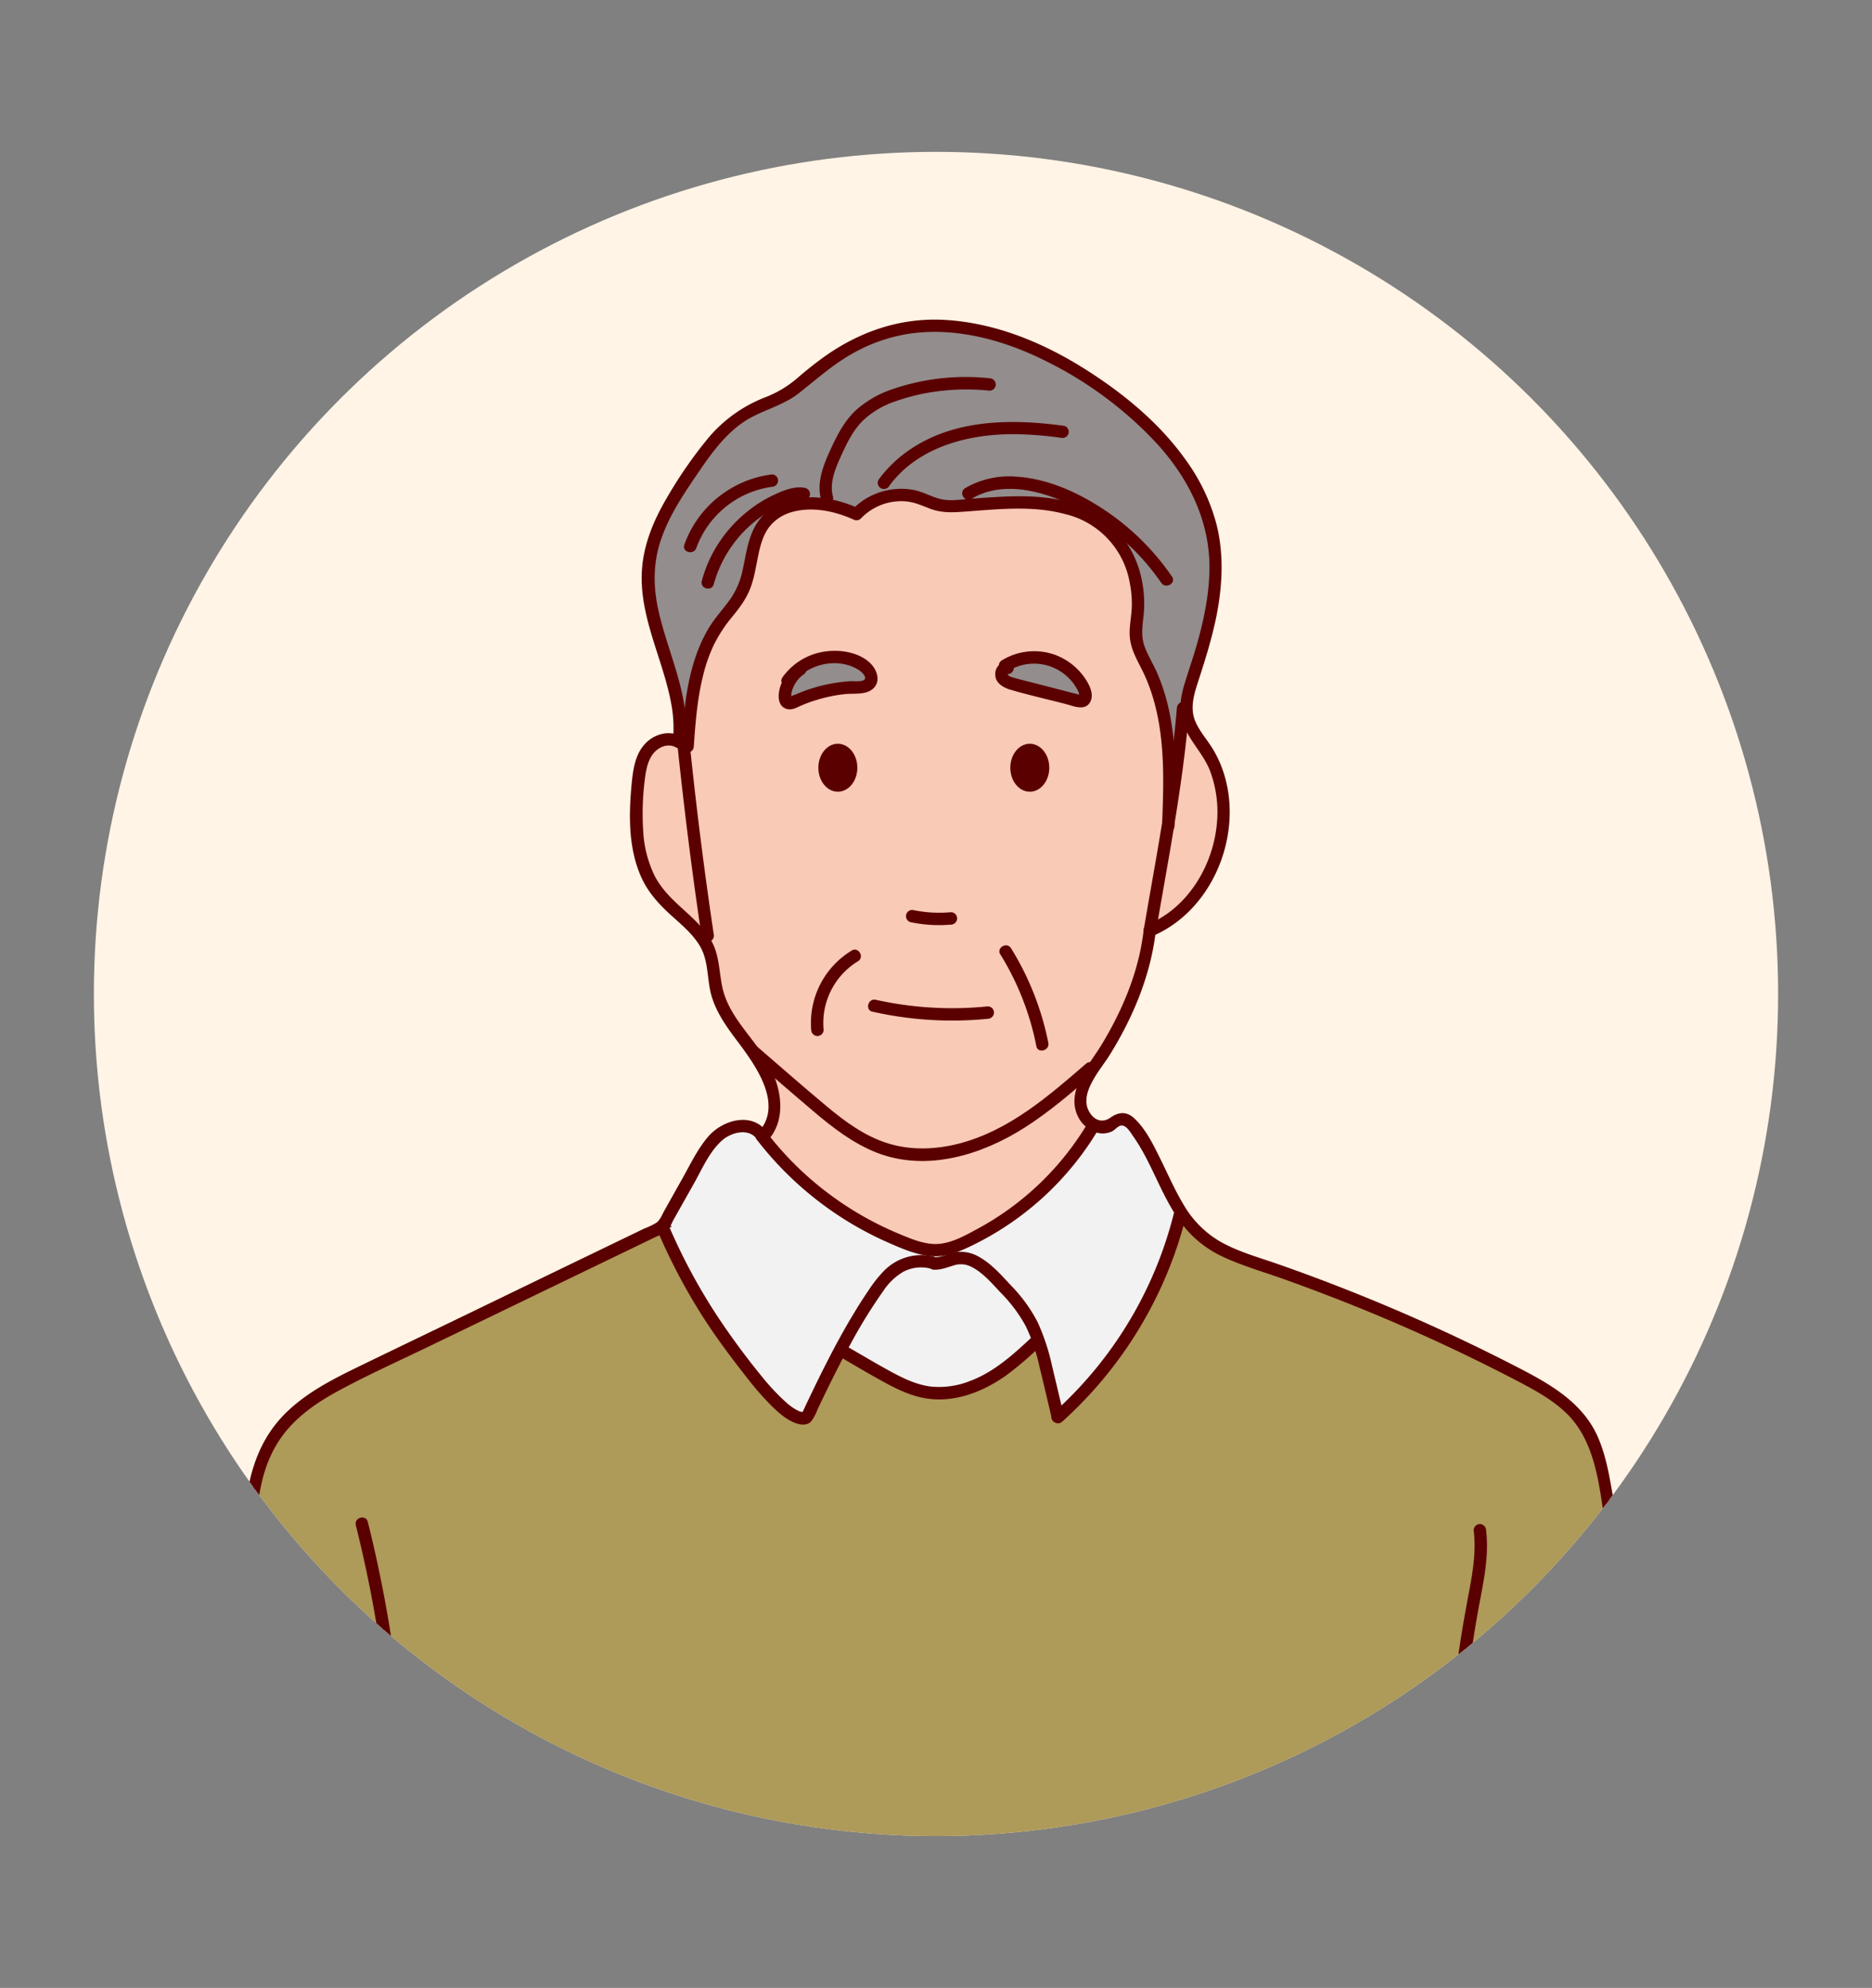 <svg xmlns="http://www.w3.org/2000/svg" xmlns:xlink="http://www.w3.org/1999/xlink" viewBox="0 0 678 720"><rect x="0" y="0" width="678" height="720" fill="#808080" stroke="none"/><defs><style>.cls-1,.cls-8,.cls-9{fill:none;}.cls-2{clip-path:url(#clip-path);}.cls-3{fill:#fff4e6;}.cls-4{fill:#ae9a59;}.cls-5{fill:#938d8d;}.cls-6{fill:#f9cab6;}.cls-7{fill:#f2f2f2;}.cls-8,.cls-9{stroke:#5b0000;stroke-linecap:round;stroke-linejoin:round;}.cls-9{stroke-width:0.5px;}.cls-10{fill:#5b0000;}</style><clipPath id="clip-path"><circle class="cls-1" cx="339" cy="360" r="305"/></clipPath></defs><g id="レイヤー_5" data-name="レイヤー 5"><g class="cls-2"><circle class="cls-3" cx="339" cy="360" r="305"/><path class="cls-4" d="M93.72,664.41c162.76,1.81,329,1.81,492.7,3.45,5.22-42.24,4.6-71.16-1.91-114.6-1.34-8.93-6-29.32-10.87-36.93-9.84-15.43-50.79-29.32-66.25-39.11C481,460.55,436.51,461.64,418,430.14c-23.89,10.86-27.38,41.08-44.53,56.48-9,8.09-14.12,13-28.24,18.46-14.48,5.57-38.68-13.86-49.67-24.82s-20-23.84-31.88-33.86c-2.33-2-4.92-3.9-8-4.3-3.28-.44-.9-4.66-3.9-3.27-39.48,18.21-84.54,42.06-124,60.27-9.64,4.44-19.6,9.13-26.43,17.26-8.81,10.48-10.8,24.92-12,38.56-3.43,37.44.91,40.7,2,71.11"/><path class="cls-5" d="M439.27,194.33c3.09,17.1-1.76,34.56-7.22,51.07-1.18,3.57-2.41,7.32-2.38,11l-1.18,0c-1.2,14.61-3.14,28.3-5.38,42,.73-19.27,1.16-39.4-7.39-56.64-1.69-3.38-3.73-6.72-4.24-10.46-.41-3,.2-6,.48-9,1.09-11.43-2.87-23.57-11.58-31-14-12-34.77-9.26-53.15-8a24.87,24.87,0,0,1-7-.22c-2.47-.54-4.74-1.79-7.14-2.61a22.17,22.17,0,0,0-22.93,5.85c-11.07-5.09-26.29-6.31-33.53,3.47-5.26,7.13-4.07,17.22-8.13,25.08-1.95,3.81-5,6.88-7.58,10.31-9.41,12.75-10.85,29.5-12,45.32l-1.35.14c-.31-3-.6-5.93-.9-8.9l-.58,0c-.87-18.9-13-37.16-11.33-56.3,1.2-13.5,9.13-25.34,16.81-36.51,5.1-7.42,11.18-15.32,19.25-19.7,6.68-3.63,12.32-4.39,18.12-9.48,15.78-13.89,31.06-22.85,53.07-21.62,21.35,1.19,41.41,11,58.72,23.59C418.83,154.79,435.29,172.42,439.27,194.33Z"/><path class="cls-6" d="M423.11,298.46c2.24-13.69,4.18-27.38,5.38-42l1.18,0a15.37,15.37,0,0,0,.36,3.15c1,4.3,4,7.77,6.47,11.46,14.43,21.88,4.11,55.77-20,65.94C418.73,323.68,421.05,311.07,423.11,298.46Z"/><path class="cls-7" d="M276.14,411.8a119.65,119.65,0,0,0,52.6,38.73c3.5,1.3,7.18,2.45,10.91,2.26a27.13,27.13,0,0,0,9.89-3A106,106,0,0,0,396,407.64l.15-.25a5.81,5.81,0,0,0,6,.18c1.33-.77,2.42-2.11,3.94-2.26,1.7-.18,3.13,1.19,4.22,2.51,7.59,9.25,11.09,21.57,17.56,31.43l-.41.27a146.26,146.26,0,0,1-44.21,73.69l-.12-.14q-1.85-7.74-3.67-15.49a123,123,0,0,0-3.38-12.31,46.16,46.16,0,0,0-3.21-7.26c-3.24-5.8-7.95-10.64-12.65-15.34-3.61-3.64-8-7.54-13.1-7-3,.32-5.77,2.18-8.78,2l-.93-.37a16,16,0,0,0-11.78,1.64c-3.8,2.18-6.53,5.82-9,9.45a224.42,224.42,0,0,0-12.81,21.53c-3.91,7.38-7.54,14.93-11.11,22.48-.29.61-.68,1.28-1.34,1.36-7.74.81-22.84-21.13-26.72-26.24a193.16,193.16,0,0,1-22.83-38.9,4.66,4.66,0,0,1-.12-3.67l-1.59-.89q6.39-11.37,12.78-22.76c2.52-4.48,5.22-9.17,9.65-11.78s11.1-2.18,13.69,2.26Z"/><path class="cls-6" d="M303.15,277.29a3,3,0,0,0,.06,1.52,4.18,4.18,0,0,1-.77.21,1.12,1.12,0,0,0,1.1.47c1,1.55,4,1.7,4.58-.15.51-1.57-1.89-2.58-3-1.95a4.34,4.34,0,0,0,1-3.5,4.81,4.81,0,0,0-2.93,3.39Zm69.39,1.33a1.39,1.39,0,0,0,.09-.64,1.87,1.87,0,0,0-2.61,1.57.57.57,0,0,0,0,.13,1.9,1.9,0,0,0,2.6,1.46,2.3,2.3,0,0,1-.11-2.47S372.53,278.64,372.54,278.62Zm-83.43-36.16.25.3a13.57,13.57,0,0,0-5.05,8.58c-.19,1.31.07,3,1.34,3.35a3.11,3.11,0,0,0,2.07-.46,56.43,56.43,0,0,1,22.58-5.33c1.69-.05,3.62-.12,4.68-1.42,1.75-2.16-.43-5.32-2.79-6.77C305.17,236.39,295.51,237.38,289.11,242.46Zm126.61-.64c8.55,17.24,8.12,37.37,7.39,56.64-2.06,12.61-4.38,25.22-6.64,38.53l-.09,0c-1.88,17.29-9.44,33.54-19,48l-1.55,2.36-.82-.53c-10.48,9.09-21.1,18.28-33.54,24.45s-27.06,9.09-40.31,5C310.37,413,301.52,405.5,293,398.16l-20.27-17.43-.12.08c-5.09-7-11.11-13.65-13.09-22-1.05-4.48-.87-9.23-2.36-13.58a21.37,21.37,0,0,0-3-5.58l2.15-.72q-5.08-34.06-8.65-68.32l1.35-.14c1.1-15.82,2.54-32.57,12-45.32,2.54-3.43,5.63-6.5,7.58-10.31,4.06-7.86,2.87-17.95,8.13-25.08,7.24-9.78,22.46-8.56,33.53-3.47a22.17,22.17,0,0,1,22.93-5.85c2.4.82,4.67,2.07,7.14,2.61a24.87,24.87,0,0,0,7,.22c18.38-1.21,39.15-3.94,53.15,8,8.71,7.46,12.67,19.6,11.58,31-.28,3-.89,6-.48,9C412,235.1,414,238.44,415.72,241.82ZM391.84,254c1.62-.35,1.52-2.74.83-4.25A20,20,0,0,0,364,241.12l.24.82a2.52,2.52,0,0,0-1.16,3.47c.86,1.47,2.67,2,4.31,2.43l23.1,6A2.88,2.88,0,0,0,391.84,254Z"/><path class="cls-6" d="M396.16,407.39l-.15.25a106,106,0,0,1-46.47,42.2,27.13,27.13,0,0,1-9.89,3c-3.73.19-7.41-1-10.91-2.26a119.65,119.65,0,0,1-52.6-38.73l.09-.06c7-7.13,4.13-19.24-1.31-27.59-.74-1.13-1.51-2.24-2.32-3.34l.12-.08L293,398.16c8.53,7.34,17.38,14.86,28.13,18.17,13.25,4.1,27.88,1.18,40.31-5S384.49,396,395,386.89l.82.53c-2.45,3.8-4.69,7.84-4.5,12.28A9.74,9.74,0,0,0,396.16,407.39Z"/><path class="cls-5" d="M364.2,241.94l-.24-.82a20,20,0,0,1,28.71,8.59c.69,1.51.79,3.9-.83,4.25a2.88,2.88,0,0,1-1.39-.13l-23.1-6c-1.64-.42-3.45-1-4.31-2.43A2.52,2.52,0,0,1,364.2,241.94Z"/><path class="cls-7" d="M372.86,478a46.16,46.16,0,0,1,3.21,7.26c-5.4,5-10.88,10.05-17.25,13.78-6.7,3.92-14.52,6.36-22.21,5.33-6.46-.86-12.35-4.05-18-7.27q-6.15-3.48-12.25-7.08l-2.52-.15a224.42,224.42,0,0,1,12.81-21.53c2.46-3.63,5.19-7.27,9-9.45a16,16,0,0,1,11.78-1.64l.93.37c3,.21,5.79-1.65,8.78-2,5.11-.53,9.49,3.37,13.1,7C364.91,467.37,369.62,472.21,372.86,478Z"/><path class="cls-5" d="M289.36,242.76l-.25-.3c6.4-5.08,16.06-6.07,23.08-1.75,2.36,1.45,4.54,4.61,2.79,6.77-1.06,1.3-3,1.37-4.68,1.42a56.43,56.43,0,0,0-22.58,5.33,3.11,3.11,0,0,1-2.07.46c-1.27-.35-1.53-2-1.34-3.35A13.57,13.57,0,0,1,289.36,242.76Z"/><path class="cls-6" d="M256.32,338.9l-2.15.72c-4.42-6.09-11.5-10.51-16.17-16.64-8.16-10.71-8.18-25.4-7-38.81.4-4.32,1-8.84,3.53-12.34s7.79-5.43,11.38-3a41.5,41.5,0,0,0,.24-7.12l.58,0c.3,3,.59,5.93.9,8.9Q251.23,304.84,256.32,338.9Z"/><path class="cls-8" d="M588.13,662.15a499.37,499.37,0,0,0-6.93-124.06c-1.37-7.49-3-15.16-7.14-21.57C568.53,508,559.23,502.73,550.2,498a670.15,670.15,0,0,0-93.53-40c-7.38-2.51-15-5-21-9.92a38.09,38.09,0,0,1-7.8-8.92c-6.47-9.86-10-22.18-17.56-31.43-1.09-1.32-2.52-2.69-4.22-2.51-1.52.15-2.61,1.49-3.94,2.26a5.81,5.81,0,0,1-6-.18,9.74,9.74,0,0,1-4.87-7.69c-.19-4.44,2-8.48,4.5-12.28l1.55-2.36c9.6-14.5,17.16-30.75,19-48l.09,0c24.14-10.17,34.46-44.06,20-65.94-2.44-3.69-5.49-7.16-6.47-11.46a15.37,15.37,0,0,1-.36-3.15c0-3.72,1.2-7.47,2.38-11,5.46-16.51,10.31-34,7.22-51.07-4-21.91-20.44-39.54-38.44-52.63-17.31-12.57-37.37-22.4-58.72-23.59-22-1.23-37.29,7.73-53.07,21.62-5.8,5.09-11.44,5.85-18.12,9.48-8.07,4.38-14.15,12.28-19.25,19.7-7.68,11.17-15.61,23-16.81,36.51-1.71,19.14,10.46,37.4,11.33,56.3a41.5,41.5,0,0,1-.24,7.12c-3.59-2.44-8.81-.51-11.38,3s-3.13,8-3.53,12.34c-1.22,13.41-1.2,28.1,7,38.81,4.67,6.13,11.75,10.55,16.17,16.64a21.37,21.37,0,0,1,3,5.58c1.49,4.35,1.31,9.1,2.36,13.58,2,8.38,8,15,13.09,22,.81,1.1,1.58,2.21,2.32,3.34,5.44,8.35,8.27,20.46,1.31,27.59-2.59-4.44-9.25-4.88-13.69-2.26s-7.13,7.3-9.65,11.78q-6.39,11.4-12.78,22.76l-.16.29q-53.76,26-107.53,51.93c-12,5.79-24.46,12-32.22,22.8-9.83,13.71-10,31.86-9.84,48.73q.54,48.48,1.07,97"/><path class="cls-9" d="M272.72,380.73,293,398.16c8.53,7.34,17.38,14.86,28.13,18.17,13.25,4.1,27.88,1.18,40.31-5S384.49,396,395,386.89"/><path class="cls-9" d="M246.77,261.68c.3,3,.59,5.93.9,8.9q3.56,34.26,8.65,68.32"/><path class="cls-9" d="M428.49,256.47c-1.2,14.61-3.14,28.3-5.38,42-2.06,12.61-4.38,25.22-6.64,38.53a2.8,2.8,0,0,0-.06.28"/><path class="cls-9" d="M249,270.44c1.1-15.82,2.54-32.57,12-45.32,2.54-3.43,5.63-6.5,7.58-10.31,4.06-7.86,2.87-17.95,8.13-25.08,7.24-9.78,22.46-8.56,33.53-3.47a22.17,22.17,0,0,1,22.93-5.85c2.4.82,4.67,2.07,7.14,2.61a24.87,24.87,0,0,0,7,.22c18.38-1.21,39.15-3.94,53.15,8,8.71,7.46,12.67,19.6,11.58,31-.28,3-.89,6-.48,9,.51,3.74,2.55,7.08,4.24,10.46,8.55,17.24,8.12,37.37,7.39,56.64l0,.8"/><path class="cls-9" d="M299.47,180.33c-1.47-5.4.79-11,3.11-16.12,2.13-4.66,4.41-9.35,7.95-13.05,4.62-4.81,11-7.51,17.39-9.32a81.65,81.65,0,0,1,30.48-2.59"/><path class="cls-9" d="M320.11,174.89c6.93-9.55,18-15.55,29.5-18.11s23.51-2,35.19-.37"/><path class="cls-9" d="M350.7,178.76c10.42-6.45,24.08-4.13,35.28.82A87,87,0,0,1,422.52,210"/><path class="cls-9" d="M279.56,174.08A36.44,36.44,0,0,0,250,197.86"/><path class="cls-9" d="M291.12,178.86a13.7,13.7,0,0,0-6.86,1.13,46.29,46.29,0,0,0-27.91,31"/><path class="cls-9" d="M309.59,346.24A28.34,28.34,0,0,0,296,373"/><path class="cls-9" d="M364.28,344.59a100.42,100.42,0,0,1,13.27,33.69"/><path class="cls-9" d="M131,551.84a468.47,468.47,0,0,1,14,109.42"/><path class="cls-9" d="M536,554.21c1.16,8.89-.8,17.84-2.47,26.65a400.74,400.74,0,0,0-6.8,84.75"/><path class="cls-8" d="M330.38,331.83a47.48,47.48,0,0,0,14,.81"/><path class="cls-8" d="M303.15,277.29a3,3,0,0,0,.06,1.52.66.66,0,0,0,0,.15,2,2,0,0,0,.29.53c1,1.55,4,1.7,4.58-.15.51-1.57-1.89-2.58-3-1.95a.92.92,0,0,0-.45.5,1.19,1.19,0,0,0-.1.44v0"/><path class="cls-8" d="M303.15,277.28a1.29,1.29,0,0,1,1.34.77.6.6,0,0,1,.08.28.92.92,0,0,1,0,.37,1.15,1.15,0,0,1-1,.79,1.12,1.12,0,0,1-1.1-.47,4.18,4.18,0,0,0,.77-.21,4.06,4.06,0,0,0,1.28-.76,1.29,1.29,0,0,0,.18-.16,3.57,3.57,0,0,0,.45-.5,4.34,4.34,0,0,0,1-3.5,4.81,4.81,0,0,0-2.93,3.39"/><path class="cls-8" d="M303.15,277.28h0"/><path class="cls-8" d="M302.87,277.38a.71.71,0,0,1,.28-.09"/><path class="cls-8" d="M372.54,278.62c.1-.25.21-.49.32-.72.5-1,.83-2.51-.11-3.16s-1.82,1.7-.71,1.38"/><path class="cls-8" d="M371.08,276.37a1.88,1.88,0,0,0-1.5,3,1.51,1.51,0,0,0,.45.31,2,2,0,0,0,2.49-1s0,0,0-.05a1.39,1.39,0,0,0,.09-.64,1.87,1.87,0,0,0-2.61,1.57.57.57,0,0,0,0,.13,1.9,1.9,0,0,0,2.6,1.46,2.3,2.3,0,0,1-.11-2.47"/><path class="cls-9" d="M275.9,411.5l.24.3a119.65,119.65,0,0,0,52.6,38.73c3.5,1.3,7.18,2.45,10.91,2.26a27.13,27.13,0,0,0,9.89-3A106,106,0,0,0,396,407.64"/><path class="cls-9" d="M337.4,457.26a16,16,0,0,0-11.78,1.64c-3.8,2.18-6.53,5.82-9,9.45a224.42,224.42,0,0,0-12.81,21.53c-3.91,7.38-7.54,14.93-11.11,22.48-.29.61-.68,1.28-1.34,1.36-7.74.81-22.84-21.13-26.72-26.24a193.16,193.16,0,0,1-22.83-38.9,4.66,4.66,0,0,1-.12-3.67,1.23,1.23,0,0,1,1.22-.64"/><path class="cls-9" d="M427.45,439.52a146.26,146.26,0,0,1-44.21,73.69l-.12.11"/><path class="cls-9" d="M338.33,457.63c3,.21,5.79-1.65,8.78-2,5.11-.53,9.49,3.37,13.1,7,4.7,4.7,9.41,9.54,12.65,15.34a46.16,46.16,0,0,1,3.21,7.26,123,123,0,0,1,3.38,12.31q1.83,7.74,3.67,15.49"/><path class="cls-9" d="M306.34,490q6.09,3.6,12.25,7.08c5.67,3.22,11.56,6.41,18,7.27,7.69,1,15.51-1.41,22.21-5.33,6.37-3.73,11.85-8.74,17.25-13.78l.85-.78"/><path class="cls-9" d="M285.32,246.51a17.82,17.82,0,0,1,3.79-4c6.4-5.08,16.06-6.07,23.08-1.75,2.36,1.45,4.54,4.61,2.79,6.77-1.06,1.3-3,1.37-4.68,1.42a56.43,56.43,0,0,0-22.58,5.33,3.11,3.11,0,0,1-2.07.46c-1.27-.35-1.53-2-1.34-3.35a13.57,13.57,0,0,1,5.05-8.58l.56-.4"/><path class="cls-9" d="M364,241.12a20,20,0,0,1,28.71,8.59c.69,1.51.79,3.9-.83,4.25a2.88,2.88,0,0,1-1.39-.13l-23.1-6c-1.64-.42-3.45-1-4.31-2.43a2.52,2.52,0,0,1,1.16-3.47,1.31,1.31,0,0,1,.76,0"/><path class="cls-9" d="M316.6,364.25a127.68,127.68,0,0,0,41.16,2.48"/><path class="cls-10" d="M590.38,662.14a501.42,501.42,0,0,0-2.85-97.75q-1.46-11.39-3.41-22.7c-1.26-7.21-2.47-14.54-5.44-21.29-5.68-12.87-18.15-19.59-30.09-25.72a676.47,676.47,0,0,0-85.5-36.75c-7-2.46-14.37-4.45-20.9-8.09a36.61,36.61,0,0,1-13.6-13.66c-3.12-5.18-5.52-10.74-8.2-16.16-2.53-5.12-5.4-11.16-9.7-15.07-2.72-2.47-5.58-2.21-8.41-.22-3,2.13-6,1.12-7.82-2.13-3.77-6.63,4.12-15.13,7.39-20.4,8.57-13.79,14.92-29,16.78-45.18L417.51,339c24.63-10.54,35.51-44.23,22-67.31-2.08-3.55-5-6.64-6.6-10.45-2-4.73-.5-9.65,1-14.28,3.11-9.6,6.15-19.25,7.6-29.26,1.35-9.36,1.38-18.89-1-28.09A69.84,69.84,0,0,0,430,167.35c-9.67-13.87-23.12-24.93-37.35-33.87-15.24-9.57-32.46-16.61-50.58-17.62-16.27-.9-31.3,4.41-44.35,13.93-3.22,2.35-6.32,4.87-9.33,7.48a39.45,39.45,0,0,1-11.35,6.67,50.91,50.91,0,0,0-20.58,14.78,159.85,159.85,0,0,0-15.09,21.85c-4.54,7.77-8.12,16.22-8.83,25.28-1.38,17.5,8,33.34,10.77,50.22a46.7,46.7,0,0,1,.34,12.77l3.39-1.94c-4.31-2.59-9.72-1.23-13.15,2.23-3.91,3.94-4.65,9.78-5.14,15-1.06,11.4-1.2,23.57,3.77,34.16,2.36,5,6,9.07,10.07,12.79s8.28,7.07,11,11.75c3.21,5.58,2.37,12.19,4.2,18.19,1.78,5.81,5.3,10.82,8.92,15.62,6.4,8.51,17.45,23.17,7.92,33.47l3.53.46c-5.26-8.17-16.31-5.13-21.69,1.13-3.78,4.4-6.34,9.82-9.16,14.85l-4.4,7.83-2.32,4.15c-.8,1.41-1.46,3.29-2.76,4.27a25.89,25.89,0,0,1-4.4,2.13l-4.4,2.12-9.29,4.49-18.08,8.73L165.5,477.78c-11.93,5.76-23.87,11.49-35.78,17.28-9.5,4.61-19.15,9.56-26.66,17.15C86.82,528.6,88,553,88.18,574.31l1,90.43c0,2.9,4.53,2.9,4.5,0l-.84-76.27c-.13-11.67-.6-23.41-.09-35.08.46-10.42,2-21.16,7.47-30.26s14.13-15,23.18-19.84c10.18-5.47,20.77-10.23,31.17-15.25l67.94-32.81,9.78-4.72,4.89-2.36c1.37-.67,3.24-1.2,4.36-2.24s1.71-2.88,2.42-4.15l2.33-4.15,5.18-9.21c2.89-5.16,5.49-11.28,10-15.31,3.36-3,9.92-4.79,12.87-.21a2.27,2.27,0,0,0,3.53.45c7-7.53,5.28-18.48,1-26.93-5.14-10.13-15-17.65-17.33-29.19-1.18-5.84-1-11.65-4.19-16.94-2.58-4.29-6.35-7.66-10-11-4-3.61-7.78-7.27-10.27-12.09a42,42,0,0,1-4.14-16.48,98.11,98.11,0,0,1,.7-19.15c.41-3.12,1.13-6.57,3.29-9,2-2.2,5.26-3.41,7.95-1.8a2.27,2.27,0,0,0,3.38-1.94c1.85-16.6-6.24-31.82-9.77-47.62-1.87-8.32-2-16.62.6-24.81,2.73-8.57,7.7-16.24,12.72-23.62,4.81-7.09,9.84-14.49,16.92-19.52,6.37-4.52,14.35-5.94,20.52-10.77s12-10.11,18.92-14.09A60,60,0,0,1,329,120.92c17-2.62,34.56,2.24,49.67,9.79a138.56,138.56,0,0,1,40.37,30c11.32,12.42,19,27.65,19,44.71,0,9.71-2.05,19.28-4.72,28.57-1.32,4.56-2.89,9-4.27,13.59-1.19,3.92-2,8-1.22,12.12,1.43,7.29,7.76,12.59,10.4,19.46a42.42,42.42,0,0,1,2.54,18.61c-1,12.5-7.15,25-17.26,32.61a39.72,39.72,0,0,1-8.21,4.69,2.25,2.25,0,0,0-1.11,1.94c-1.7,14.75-7.54,28.66-15.17,41.29-3.47,5.74-8.49,11.37-9.67,18.16-1,5.4,1.49,11.07,6.69,13.33a8,8,0,0,0,6.69,0c1-.49,2.07-1.86,3.14-2.09,2-.42,3.56,2.47,4.48,3.77,3.59,5.05,6.2,10.71,8.86,16.28s5.35,11,9.1,15.87a39.57,39.57,0,0,0,15,11.76c6.63,3.06,13.72,5.11,20.6,7.54q10.91,3.87,21.67,8.1,22,8.64,43.31,18.83,10.59,5.07,21,10.5c6,3.15,12.09,6.48,17.06,11.15,11,10.34,12.25,26.7,14.43,40.81a498.09,498.09,0,0,1,4.55,109.8c-.2,2.89,4.3,2.88,4.5,0Z"/><path class="cls-10" d="M271.13,382.32c7.84,6.74,15.64,13.54,23.53,20.22,7,5.95,14.39,11.64,23,15,18,6.94,37.85.8,53.4-9.1,9.11-5.79,17.31-12.89,25.45-20,2.2-1.9-1-5.07-3.18-3.18-13.63,11.82-27.93,24.2-45.78,28.88-8.46,2.22-17.46,2.59-25.88,0s-15.47-7.81-22.07-13.29c-8.56-7.11-16.9-14.49-25.33-21.74-2.19-1.88-5.39,1.29-3.19,3.18Z"/><path class="cls-10" d="M244.53,261.68q3,30.39,7.16,60.65,1.19,8.6,2.46,17.17a2.26,2.26,0,0,0,2.77,1.57,2.3,2.3,0,0,0,1.57-2.77q-4.44-29.71-7.7-59.61-.93-8.49-1.76-17a2.31,2.31,0,0,0-2.25-2.25,2.27,2.27,0,0,0-2.25,2.25Z"/><path class="cls-10" d="M426.24,256.47c-1.74,20.87-5.23,41.51-8.85,62.12q-1.59,9-3.15,18.08a2.33,2.33,0,0,0,1.57,2.77,2.27,2.27,0,0,0,2.77-1.57c3.58-21,7.61-42,10.26-63.16q1.14-9.09,1.9-18.24a2.27,2.27,0,0,0-2.25-2.25,2.3,2.3,0,0,0-2.25,2.25Z"/><path class="cls-10" d="M251.27,270.43c.59-8.45,1.24-16.94,3.24-25.2a57.67,57.67,0,0,1,3.95-11.5,52,52,0,0,1,6.9-10.54c2.77-3.38,5.27-6.78,6.71-11,1.31-3.8,1.84-7.81,2.7-11.73.79-3.6,1.86-7.36,4.33-10.2a15.76,15.76,0,0,1,7.68-4.79c7.28-2.09,15.53-.38,22.29,2.69a2.34,2.34,0,0,0,2.73-.36,20.16,20.16,0,0,1,15.94-6.23c3.21.2,6,1.48,9,2.63,3.7,1.44,7.38,1.47,11.29,1.2,12.42-.84,25.46-2.51,37.67.78a31,31,0,0,1,23.46,24.85,37.54,37.54,0,0,1,.72,9.34c-.17,3.65-1.07,7.28-.62,11s2.24,7.1,3.95,10.43a62.48,62.48,0,0,1,3.93,9.46c5,15.46,4.34,32,3.73,48-.11,2.9,4.39,2.89,4.5,0,.56-14.87,1.05-30.07-2.59-44.64a71.72,71.72,0,0,0-3.55-10.57c-1.43-3.37-3.46-6.5-4.7-9.93-1.36-3.78-.74-7.44-.34-11.33a41.49,41.49,0,0,0-.19-10,38.51,38.51,0,0,0-7.4-18.22,35.48,35.48,0,0,0-15.66-11.42c-12.39-4.74-26.3-3.44-39.24-2.51-3.49.26-7.33.93-10.79.17s-6.6-2.75-10.17-3.38a24.72,24.72,0,0,0-18.48,4.06,23.92,23.92,0,0,0-3.61,3.13l2.72-.35c-7-3.17-14.76-4.92-22.41-3.84a22,22,0,0,0-9.72,3.7,20.71,20.71,0,0,0-7.13,9.45c-1.54,3.9-2.09,8.1-3,12.18a28.75,28.75,0,0,1-4.78,11.48c-2.7,3.68-5.8,7-8.08,11a57,57,0,0,0-5.14,12.25c-2.88,9.7-3.65,19.9-4.35,29.94-.2,2.89,4.3,2.88,4.5,0Z"/><path class="cls-10" d="M301.64,179.73c-1.29-5.08,1-10.23,3.06-14.78s4.23-9,7.71-12.49a31.44,31.44,0,0,1,11.82-7.08,73.6,73.6,0,0,1,15.28-3.64,81.2,81.2,0,0,1,18.89-.24,2.27,2.27,0,0,0,2.25-2.25A2.3,2.3,0,0,0,358.4,137a81.74,81.74,0,0,0-35,3.9A38,38,0,0,0,310,148.57c-3.95,3.68-6.53,8.5-8.78,13.34-2.76,5.93-5.57,12.36-3.88,19,.72,2.81,5.06,1.62,4.34-1.19Z"/><path class="cls-10" d="M322.06,176c10.39-14.18,28.82-18.89,45.56-18.74a131.67,131.67,0,0,1,16.59,1.3A2.31,2.31,0,0,0,387,157a2.25,2.25,0,0,0-1.57-2.76c-19.19-2.63-40.23-2.51-56.68,9.16a45.82,45.82,0,0,0-10.55,10.34,2.27,2.27,0,0,0,.81,3.08,2.3,2.3,0,0,0,3.08-.81Z"/><path class="cls-10" d="M351.84,180.7c9.3-5.65,20.86-3.9,30.54-.2a81.81,81.81,0,0,1,26.48,16.94,84.82,84.82,0,0,1,11.72,13.66c1.63,2.38,5.53.13,3.88-2.27a90.29,90.29,0,0,0-24.25-24c-9.51-6.37-20.61-11.46-32.16-12.19a31.54,31.54,0,0,0-18.48,4.17c-2.47,1.5-.22,5.39,2.27,3.88Z"/><path class="cls-10" d="M279.56,171.83a38.85,38.85,0,0,0-31.7,25.43c-1,2.74,3.38,3.92,4.34,1.2a34.15,34.15,0,0,1,27.36-22.13,2.31,2.31,0,0,0,2.25-2.25,2.27,2.27,0,0,0-2.25-2.25Z"/><path class="cls-10" d="M291.12,176.61c-3.89-.5-7.79,1.18-11.23,2.82a46.7,46.7,0,0,0-8.56,5.32,49,49,0,0,0-12.87,15,47.66,47.66,0,0,0-4.28,10.65c-.74,2.8,3.6,4,4.34,1.19A44.21,44.21,0,0,1,279.05,185c3.51-2,7.9-4.37,12.07-3.84a2.26,2.26,0,0,0,2.25-2.25,2.31,2.31,0,0,0-2.25-2.25Z"/><path class="cls-10" d="M308.45,344.3A30.64,30.64,0,0,0,293.8,373a2.31,2.31,0,0,0,2.25,2.25A2.27,2.27,0,0,0,298.3,373a26.19,26.19,0,0,1,12.43-24.83c2.48-1.48.22-5.38-2.28-3.89Z"/><path class="cls-10" d="M362.34,345.73a99.63,99.63,0,0,1,13,33.16c.56,2.83,4.9,1.63,4.34-1.2a103.34,103.34,0,0,0-13.5-34.24c-1.52-2.45-5.41-.2-3.88,2.28Z"/><path class="cls-10" d="M128.88,552.45A465.91,465.91,0,0,1,141.94,637q.75,12.11.85,24.23c0,2.89,4.53,2.9,4.5,0a472.38,472.38,0,0,0-8.8-86.35q-2.33-11.89-5.28-23.66c-.7-2.81-5-1.62-4.33,1.2Z"/><path class="cls-10" d="M533.73,554.22c.91,7.29-.21,14.54-1.56,21.7s-2.64,14.29-3.68,21.48a408.18,408.18,0,0,0-3.92,43.73q-.44,12.24-.11,24.48c.08,2.89,4.58,2.9,4.5,0a408.58,408.58,0,0,1,7.27-87c1.53-8,3-16.18,2-24.35A2.32,2.32,0,0,0,536,552a2.26,2.26,0,0,0-2.25,2.25Z"/><path class="cls-10" d="M329.78,334a50.55,50.55,0,0,0,14.62.89,2.25,2.25,0,0,0,0-4.5,46.2,46.2,0,0,1-13.42-.73,2.25,2.25,0,0,0-1.2,4.34Z"/><ellipse class="cls-10" cx="303.45" cy="278.07" rx="7.06" ry="8.69"/><ellipse class="cls-10" cx="372.97" cy="278.07" rx="7.06" ry="8.69"/><path class="cls-10" d="M274,412.64a122.3,122.3,0,0,0,46.88,37.06c5,2.21,10.15,4.52,15.57,5.19,5.74.72,11-1.5,16.06-4A108.25,108.25,0,0,0,398,408.78c1.48-2.5-2.41-4.76-3.88-2.27a104.09,104.09,0,0,1-40,38.52c-4.16,2.26-8.78,4.87-13.55,5.44-5.21.62-10.47-1.72-15.18-3.68a117.53,117.53,0,0,1-24.64-14,115.85,115.85,0,0,1-22.88-22.39,2.33,2.33,0,0,0-3.08-.81,2.26,2.26,0,0,0-.81,3.08Z"/><path class="cls-10" d="M338,455.09A18.9,18.9,0,0,0,320.45,460a44.47,44.47,0,0,0-5.77,7.19q-2.9,4.26-5.55,8.68c-3.56,5.88-6.83,11.93-9.94,18.05q-2.34,4.6-4.58,9.25-1.12,2.32-2.23,4.65c-.34.71-.68,1.41-1,2.12-.2.42-.39.85-.6,1.27a3.21,3.21,0,0,1-.24.45c-.26.37,0,.31.69-.2,0,0-1-.05-.61,0s-.51-.13-.66-.17-1-.36-.48-.15c-.36-.16-.72-.34-1.06-.53a20.21,20.21,0,0,1-3.9-2.86,80.27,80.27,0,0,1-8.67-9.29c-5.31-6.47-10.4-13.38-15.11-20.35a211.41,211.41,0,0,1-18.88-35,2.27,2.27,0,0,0-3.08-.8,2.29,2.29,0,0,0-.8,3.07,214.7,214.7,0,0,0,16.48,31.39c5,7.8,10.62,15.33,16.37,22.6a103.64,103.64,0,0,0,8.53,9.73c2.6,2.57,5.55,5.23,9.07,6.44,1.75.6,4,.77,5.35-.72a16.69,16.69,0,0,0,2.29-4.29q1.11-2.34,2.23-4.65c3.06-6.34,6.21-12.63,9.59-18.8A184,184,0,0,1,320,467.45a22.09,22.09,0,0,1,7.13-6.81,13.81,13.81,0,0,1,9.69-1.21c2.81.66,4-3.67,1.19-4.34Z"/><path class="cls-10" d="M425.28,438.93a143.71,143.71,0,0,1-43.75,72.8c-2.17,1.93,1,5.11,3.18,3.18a149.16,149.16,0,0,0,39-56.21,143.83,143.83,0,0,0,5.92-18.58c.69-2.81-3.64-4-4.34-1.19Z"/><path class="cls-10" d="M338.33,459.88c2.53.09,4.79-.88,7.17-1.58a8.2,8.2,0,0,1,6,.39c4.28,2,7.62,6,10.81,9.38a53.7,53.7,0,0,1,9.2,12.26,66,66,0,0,1,4.94,14.56c1.53,6.25,3,12.52,4.46,18.78.66,2.82,5,1.62,4.34-1.2-1.4-5.89-2.78-11.79-4.2-17.68a77.45,77.45,0,0,0-5.25-15.93,55.18,55.18,0,0,0-9.54-13.17c-3.44-3.68-7-7.79-11.45-10.34a13.18,13.18,0,0,0-8.14-1.89c-2.85.36-5.49,2-8.38,1.92s-2.89,4.39,0,4.5Z"/><path class="cls-10" d="M305.21,492c5,2.93,9.93,5.84,15,8.61,4.62,2.53,9.51,4.89,14.74,5.8,10.58,1.85,21-2.24,29.53-8.3a125,125,0,0,0,12.82-11c2.12-2-1.06-5.15-3.18-3.18-6.85,6.39-13.89,12.93-22.82,16.26a30.23,30.23,0,0,1-14.23,2c-4.91-.62-9.49-2.75-13.8-5.07-5.33-2.87-10.55-6-15.76-9-2.5-1.48-4.77,2.41-2.27,3.88Z"/><path class="cls-10" d="M287.26,247.65c4.65-6.76,14.61-9.37,22-5.94a10.62,10.62,0,0,1,2.45,1.45c.58.5,1.76,1.65,1.63,2.54-.21,1.41-4,1-4.91,1a58.52,58.52,0,0,0-17.77,3.81c-.82.32-1.63.66-2.44,1-.32.13-2,.69-2.07.91,0,0-.27.52.35.2,0,0-.05-.3,0-.36.13-.51.1-1.1.23-1.63a11.24,11.24,0,0,1,4.31-6.35,2.32,2.32,0,0,0,.81-3.08,2.27,2.27,0,0,0-3.08-.81,16.33,16.33,0,0,0-6,7.79c-1,2.73-1.53,7.34,2,8.54,1.93.66,3.63-.39,5.34-1.14a48.46,48.46,0,0,1,5.47-2,53.38,53.38,0,0,1,10.6-2.19c3.17-.31,7.34.36,9.93-1.88,2.83-2.44,1.77-6.3-.4-8.76-3.71-4.21-10.61-5.48-15.93-4.89a22.74,22.74,0,0,0-16.41,9.51c-1.64,2.39,2.26,4.64,3.89,2.27Z"/><path class="cls-10" d="M365.1,243.06a17.8,17.8,0,0,1,25.3,7.11,3.84,3.84,0,0,1,.49,1.68c0,.13-.05.28,0,.28-.33.05.5-.41.51-.38a6.36,6.36,0,0,0-1.05-.28l-14.92-3.86c-2.72-.7-5.47-1.34-8.17-2.12-.64-.19-2-.49-2.26-1.21.08.2,0-.37,0-.19s.07-.28.11-.23c.28.29-.9.22-.78.24a2.32,2.32,0,0,0,2.77-1.57,2.26,2.26,0,0,0-1.57-2.77,4.34,4.34,0,0,0-5.06,4.58c0,3.07,2.95,4.74,5.54,5.49,6.59,1.91,13.32,3.45,20,5.17,2.71.7,6.76,2.55,8.69-.5,1.37-2.18.52-4.86-.58-6.94a22.67,22.67,0,0,0-12.18-10.45,22.43,22.43,0,0,0-19.1,2.07c-2.47,1.51-.21,5.4,2.27,3.88Z"/><path class="cls-10" d="M316,366.42A130.83,130.83,0,0,0,357.76,369a2.31,2.31,0,0,0,2.25-2.25,2.27,2.27,0,0,0-2.25-2.25,127.09,127.09,0,0,1-40.56-2.39c-2.82-.63-4,3.71-1.2,4.34Z"/></g></g></svg>
